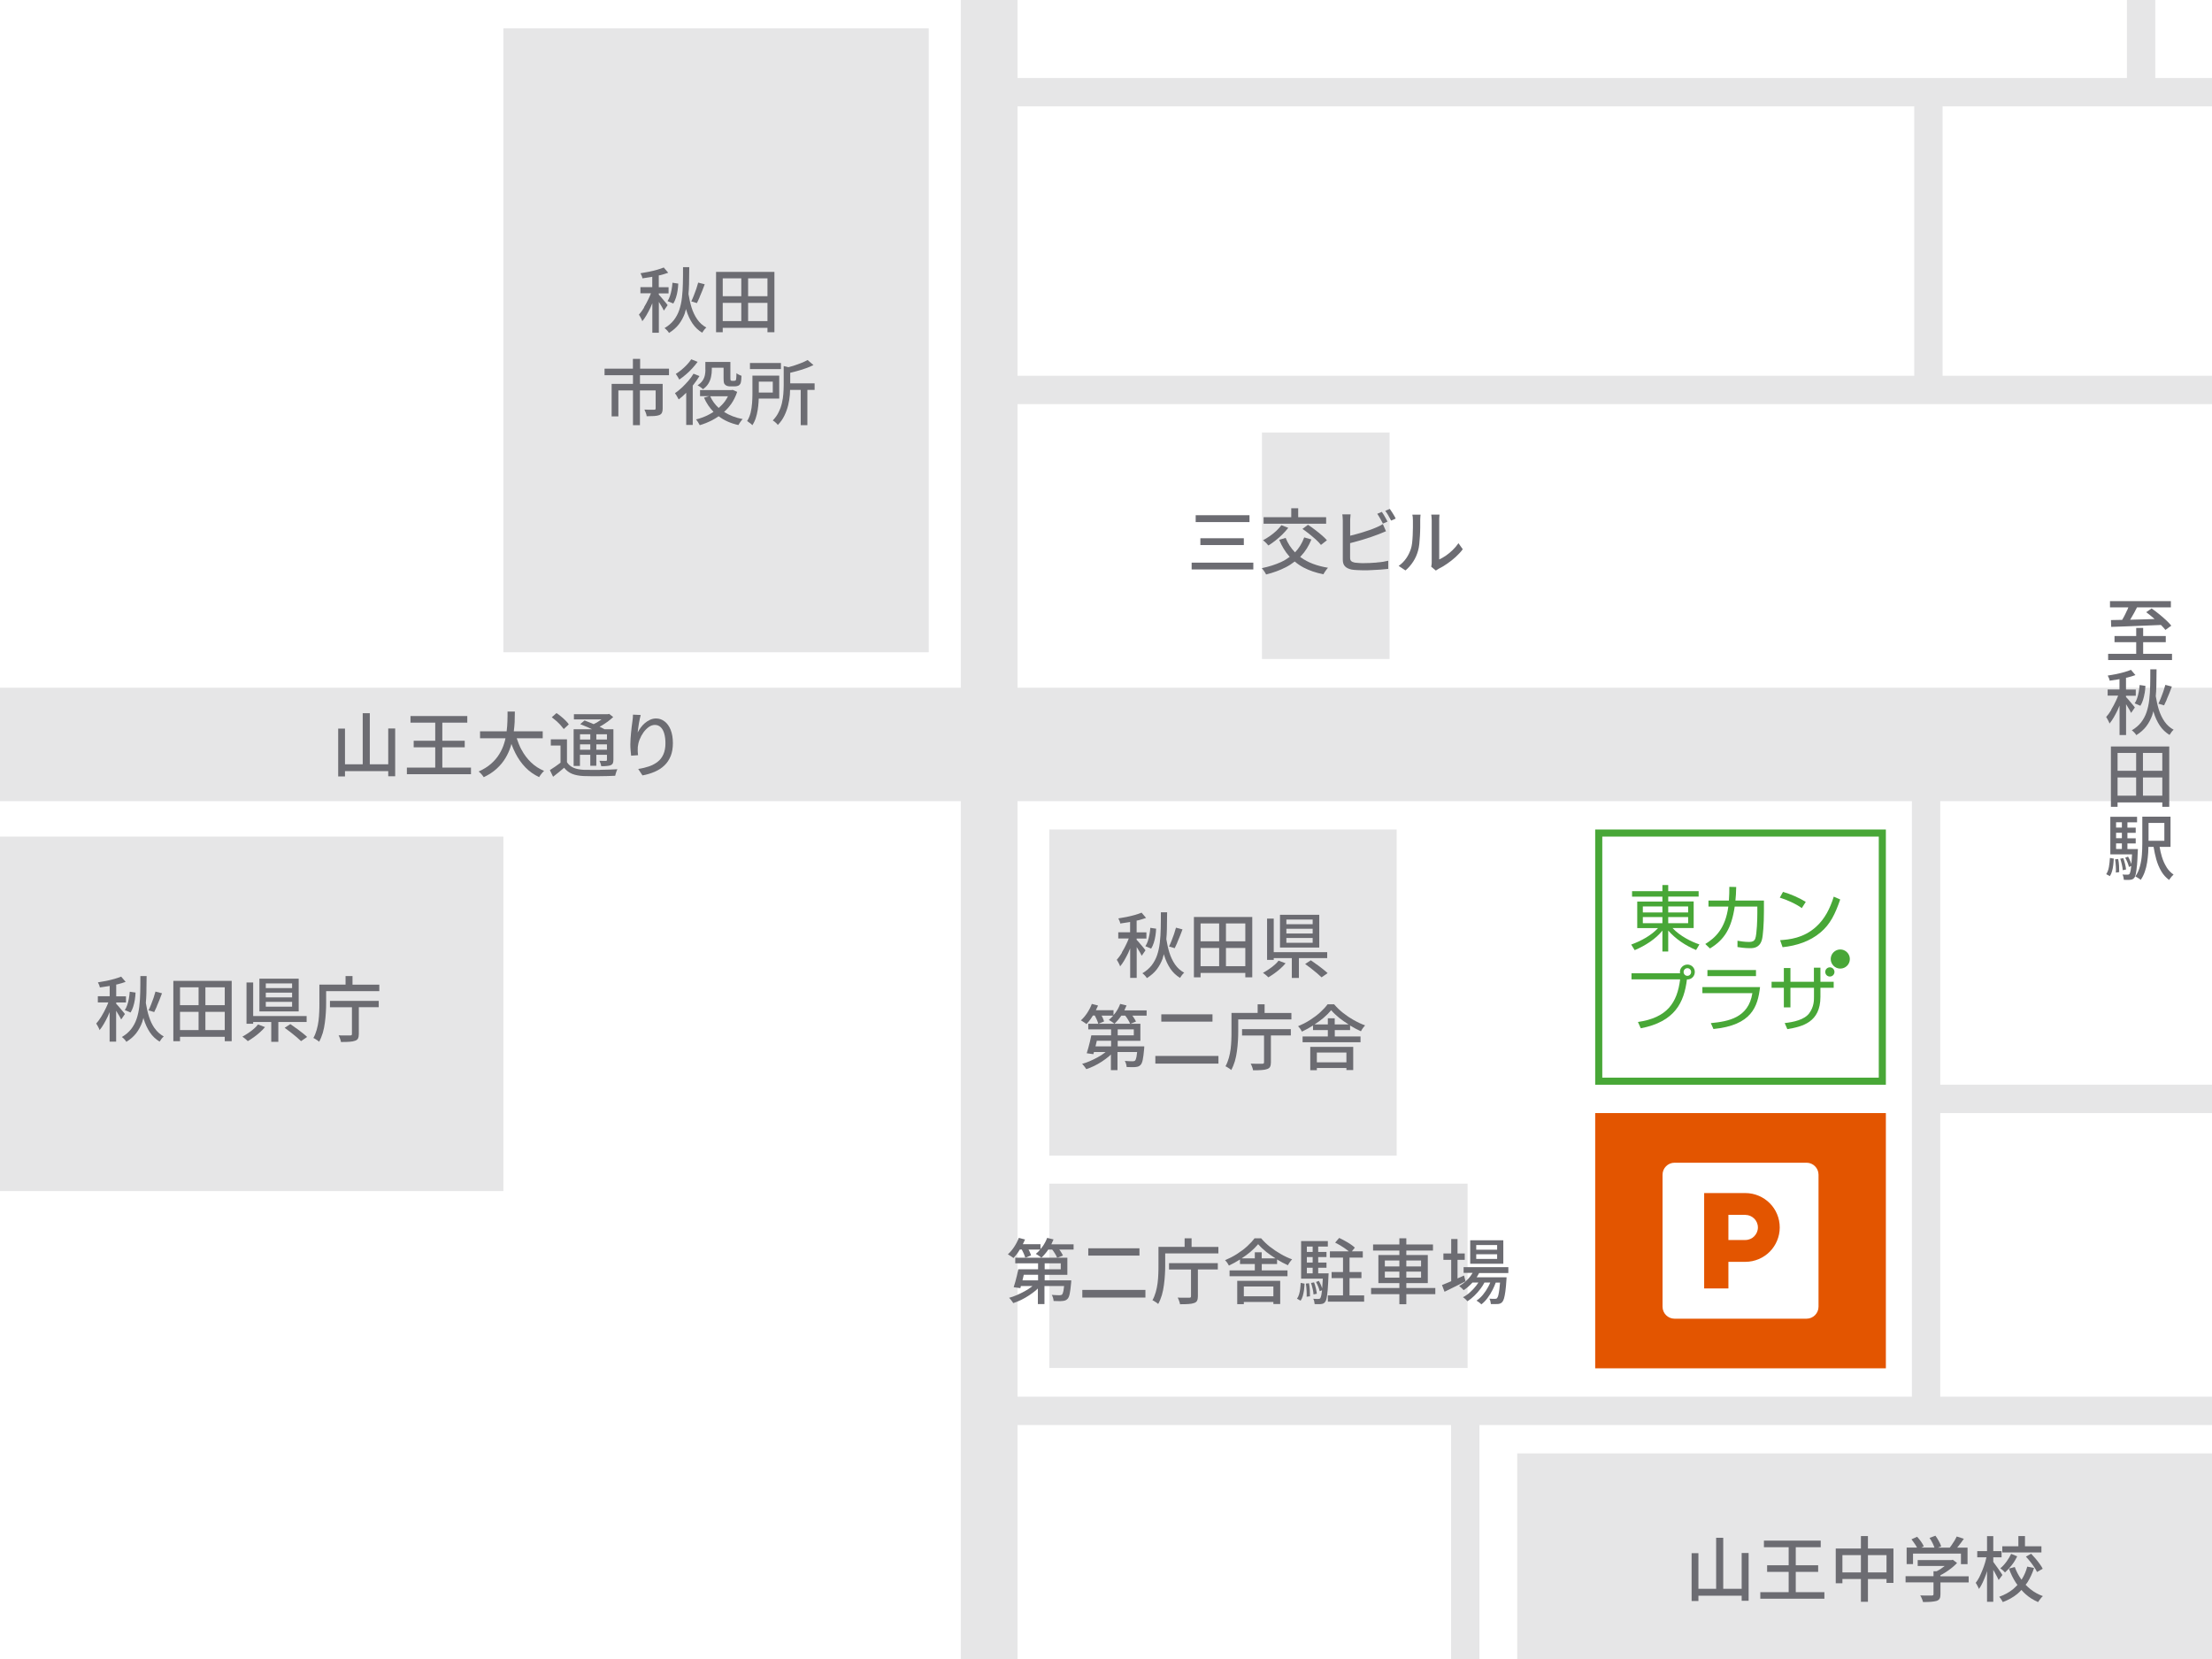<svg viewBox="0 0 312 234" xmlns="http://www.w3.org/2000/svg"><path d="m0 0h312v234h-312z" fill="#fff"/><path d="m312 15v-4h-8v-11h-4v11h-156.48v-11h-8v97h-135.52v16h135.52v121h8v-33h61.15v33h4v-33h103.33v-4h-38.33v-40h38.33v-4h-38.33v-40h38.33v-16h-168.48v-40h168.48v-4h-38v-38zm-42.33 98v84h-126.15v-84zm.33-60h-126.48v-38h126.48z" fill="#e6e6e7"/><path d="m148 117h49v46h-49z" fill="#e6e6e7"/><path d="m178 61h18v31.95h-18z" fill="#e6e6e7"/><path d="m148 166.95h59v26h-59z" fill="#e6e6e7"/><path d="m214 205h98v29h-98z" fill="#e6e6e7"/><path d="m71 4h60v88h-60z" fill="#e6e6e7"/><path d="m0 118h71v50h-71z" fill="#e6e6e7"/><path d="m265 118v34h-39v-34zm1-1h-41v36h41z" fill="#48a737"/><path d="m225 157h41v36h-41z" fill="#e35500"/><path d="m234.48 128.7h-2.76v-.85h2.76zm-4.28-2.99v.76h4.28v.69h-3.55v3.75h2.93c-.96 1.03-2.33 1.79-3.78 2.32l.49.79c1.49-.63 3-1.6 3.91-2.76v2.95h.82v-2.96c1.07 1.22 2.44 2.12 3.93 2.75l.47-.79c-1.13-.37-2.76-1.19-3.79-2.31h2.98v-3.75h-3.59v-.69h4.29v-.76h-4.29v-.87h-.82v.87h-4.28zm4.28 4.51h-2.76v-.87h2.76zm3.63-1.52h-2.81v-.85h2.81zm0 1.52h-2.81v-.87h2.81z" fill="#48a737"/><path d="m248.8 127.03v1.51c0 1.79-.13 3.46-.28 3.99-.31 1.16-1.17 1.21-1.68 1.21-.79 0-1.44-.11-1.77-.16v-.89c.4.07.97.17 1.66.17.42 0 .7-.11.84-.45.25-.65.3-2.92.3-3.66v-.88h-3.19c-.45 3.05-1.44 4.67-3.49 5.91l-.66-.63c1.4-.86 2.83-2.16 3.25-5.28h-2.8v-.85h2.88c.05-.76.06-1.25.06-1.93l.97.02c-.02.91-.05 1.32-.11 1.91h4.01z" fill="#48a737"/><path d="m254.14 128.09c-.76-.58-2.19-1.21-3.1-1.48l.45-.81c1.05.3 2.29.83 3.21 1.41z" fill="#48a737"/><path d="m251.09 132.61c1.27-.09 3.3-.27 5.09-1.91 1.2-1.09 1.94-2.54 2.47-4.23l.91.4c-.72 2.08-1.42 3.51-2.77 4.64-1.49 1.27-3.41 1.89-5.36 2.09l-.35-1z" fill="#48a737"/><path d="m231.03 144.15c4.14-.6 5.54-2.73 5.95-6.01h-6.86v-.86h6.85c-.01-.06-.02-.13-.02-.19 0-.59.5-1.04 1.07-1.04s1.03.46 1.03 1.04-.44 1.09-1.11 1.06c-.4 3.25-1.69 5.96-6.51 6.89zm6.97-7.59c-.29 0-.53.24-.53.54s.24.54.53.54.53-.23.53-.54-.24-.54-.53-.54" fill="#48a737"/><path d="m247.68 137.68h-6.85v-.86h6.85zm.57 1.56c-.32 2.75-1.18 5.37-6.57 5.9l-.37-.83c2.47-.24 5.32-.74 5.86-4.23h-7.05v-.85s8.13 0 8.13 0z" fill="#48a737"/><path d="m255.86 138.48h-3.32v-1.94h-.93v1.94h-1.73v.85h1.73v2.76h.93v-2.76h3.32v1.3c0 .48 0 1.37-.67 2.29-.68.92-2.23 1.25-3.46 1.38l.37.86c2.11-.36 4.67-.95 4.67-4.56v-1.27h1.87v-.85h-1.87v-1.99h-.92v1.99z" fill="#48a737"/><path d="m258.75 137.09c0 .36-.29.65-.65.65s-.65-.29-.65-.65.29-.65.65-.65.65.29.65.65" fill="#48a737"/><path d="m260.92 135.27c0 .75-.61 1.35-1.35 1.35s-1.35-.61-1.35-1.35.61-1.35 1.35-1.35 1.35.61 1.35 1.35" fill="#48a737"/><g fill="#6c6c72"><path d="m162.37 133.8c.15-.24.27-.51.37-.82s.18-.64.23-.98.09-.68.1-1.01l-.82-.12c-.02.31-.06.62-.12.95s-.13.63-.23.92-.21.53-.35.72l.81.34z"/><path d="m158.25 134.38c-.24.4-.49.73-.73 1 .05.08.11.18.17.28.06.11.12.22.18.34s.1.22.12.31c.2-.24.4-.52.59-.85s.38-.68.56-1.06c.1-.21.18-.42.27-.63v4.16h.92v-4.35c.05.09.1.16.16.26.11.19.22.36.32.53s.18.32.23.44l.53-.77c-.04-.06-.12-.16-.23-.3-.12-.14-.24-.29-.38-.45-.13-.16-.26-.31-.38-.45-.11-.13-.2-.22-.26-.28v-.18h1.38v-.87h-1.38v-1.66c.07-.02.14-.03.21-.04.41-.1.78-.22 1.12-.34l-.63-.74c-.26.11-.57.21-.94.32-.36.1-.75.2-1.15.28s-.8.15-1.19.21c.05.1.11.22.17.36s.09.27.1.36c.41-.05.83-.12 1.25-.19.05 0 .09-.02.14-.03v1.46h-1.67v.87h1.48c-.09.24-.19.48-.31.73-.2.44-.43.85-.67 1.25z"/><path d="m166.04 132.96c.13-.29.26-.6.39-.93.13-.32.25-.64.36-.94l-.92-.24c-.07.27-.17.57-.27.89-.11.32-.23.63-.35.94s-.24.58-.36.82l.8.24c.11-.23.24-.5.37-.79z"/><path d="m164 135.15c.06-.18.11-.38.16-.57.01.05.03.11.04.16.22.71.51 1.34.87 1.88s.82.97 1.37 1.31c.07-.11.16-.24.27-.39s.22-.26.32-.34c-.51-.28-.94-.66-1.28-1.15s-.61-1.05-.81-1.69c-.18-.58-.32-1.21-.43-1.89.04-.44.07-.9.08-1.37.02-.77.03-1.58.03-2.42h-.88c0 .8 0 1.56-.02 2.27-.01.72-.06 1.39-.13 2.02s-.2 1.21-.38 1.75c-.18.53-.44 1.01-.77 1.44-.34.43-.77.8-1.31 1.12.11.07.22.18.35.31s.22.26.28.37c.57-.35 1.04-.76 1.4-1.23s.64-1 .85-1.58z"/><path d="m169.34 137.23h6.31v.62h.98v-8.51h-8.23v8.51h.94zm0-.95v-2.57h2.62v2.57zm3.58 0v-2.57h2.73v2.57zm2.73-3.51h-2.73v-2.52h2.73zm-3.69-2.52v2.52h-2.62v-2.52z"/><path d="m178.67 137.63c.09.08.17.15.23.22.28-.16.57-.35.86-.56s.58-.44.85-.68.51-.49.72-.74l-.99-.37c-.15.2-.34.41-.58.61-.24.21-.51.41-.79.6s-.56.36-.83.51c.07.05.16.11.25.18s.19.15.28.23z"/><path d="m185.72 136.04c-.3-.22-.57-.42-.83-.59l-.8.52c.26.19.54.39.83.62.3.23.58.46.84.68s.48.42.64.58l.86-.59c-.18-.17-.41-.37-.68-.58s-.56-.43-.85-.65z"/><path d="m183.21 137.94v-2.8h3.99v-.84h-7.54v-4.73h-.94v5.82h.94v-.25h2.55v2.8z"/><path d="m186.08 129.03h-5.54v4.62h5.54zm-.93 3.95h-3.71v-.68h3.71zm0-1.31h-3.71v-.67h3.71zm0-1.31h-3.71v-.66h3.71z"/><path d="m158.9 141.82-.9-.22c-.16.43-.38.85-.66 1.24-.09.12-.19.23-.28.34v-.69h-2.49c.11-.22.22-.44.31-.66l-.88-.23c-.16.43-.38.86-.65 1.27s-.57.76-.89 1.05c.07.04.16.09.26.16.1.06.2.13.29.19.1.06.17.12.23.18.21-.21.41-.46.61-.74.11-.15.2-.31.3-.47h.27c.09.17.18.34.26.53.11.25.19.46.24.64l.81-.34c-.05-.17-.13-.38-.25-.63-.03-.07-.07-.12-.11-.19h1.65c-.2.23-.4.43-.62.61.08.04.17.09.27.16.1.06.2.13.29.2s.17.13.22.19c.33-.31.66-.69.97-1.14 0 0 0-.01 0-.02h.56c.12.16.25.32.36.51.16.25.27.47.34.66l.82-.33c-.08-.18-.2-.39-.37-.64-.05-.07-.1-.13-.15-.2h2.02v-.74h-3.14c.11-.22.21-.44.3-.67z"/><path d="m160.48 147.59h-2.83v-.78h3.2v-2.41h-7.35v.79h3.22v.84h-2.79c-.05.27-.11.56-.19.87-.07.31-.15.6-.23.89s-.16.54-.23.77l.94.13c.03-.09.06-.2.08-.3h1.63c-.06.05-.11.1-.18.15-.29.22-.61.43-.96.61-.35.19-.7.36-1.07.52s-.73.29-1.1.39c.07.05.15.12.22.22.07.09.15.18.21.27.07.09.13.18.17.25.37-.12.74-.27 1.11-.45s.74-.39 1.09-.62.68-.47.99-.73c.1-.08.19-.17.28-.26v2.2h.93v-2.55h2.77c-.03.27-.06.5-.09.67-.06.28-.12.46-.21.54-.05.04-.1.06-.15.07s-.12.02-.2.02c-.09 0-.24 0-.44-.01-.2 0-.42-.02-.65-.04.07.11.13.25.18.42.05.16.07.31.08.44.25.01.49.02.72.02s.41 0 .54-.02c.15-.01.28-.04.39-.08s.21-.11.31-.21c.13-.13.24-.37.31-.72s.14-.86.2-1.54c0-.07.01-.19.02-.36h-.95zm-2.83-2.4h2.27v.84h-2.27zm-.93 1.62v.78h-2.2c.05-.21.1-.42.15-.64.01-.05.02-.09.03-.15h2.01z"/><path d="m163.8 143.07h7.22v1.03h-7.22z"/><path d="m162.96 148.94h8.9v1.08h-8.9z"/><path d="m178.37 141.66h-.98v1.21h-3.69v2.63c0 .36 0 .75-.02 1.17-.01.42-.05.84-.1 1.29-.06.44-.14.87-.26 1.28-.12.42-.27.8-.47 1.16.08.03.17.07.27.14.1.06.21.13.31.2s.18.13.23.19c.21-.38.38-.8.52-1.26.13-.46.23-.94.29-1.43.07-.49.11-.97.14-1.44s.04-.89.04-1.28v-1.73h7.5v-.91h-3.78v-1.21z"/><path d="m175.19 146.06h3.1v3.77c0 .08-.02.14-.06.17s-.1.04-.2.04c-.07 0-.18 0-.35 0s-.36 0-.58 0-.45 0-.69-.02c.07.13.13.28.2.46s.11.33.13.48c.47 0 .87 0 1.19-.03.32-.02.58-.06.79-.14.21-.07.35-.17.42-.32.08-.15.12-.36.12-.63v-3.79h2.81v-.89h-6.88v.89z"/><path d="m190.97 143.9c-.53-.3-1.04-.64-1.52-1.02s-.9-.79-1.27-1.22h-.93c-.27.37-.62.74-1.05 1.14-.43.39-.92.75-1.45 1.09s-1.09.62-1.66.86c.1.09.2.22.31.36.1.15.18.28.24.4.53-.25 1.05-.54 1.56-.86v.64h2.09v.9h-3.56v.82h8.17v-.82h-3.63v-.9h2.16v-.64c.52.32 1.03.59 1.53.81.07-.14.16-.29.27-.44s.21-.28.32-.39c-.53-.19-1.06-.44-1.58-.74zm-3.68-.27v.86h-1.86c.45-.29.87-.6 1.25-.92.43-.37.79-.73 1.08-1.08.32.37.71.74 1.17 1.11.4.32.84.61 1.28.89h-1.95v-.86h-.98z"/><path d="m184.81 150.95h.93v-.31h4.17v.29h.96v-3.27h-6.06zm5.1-2.49v1.38h-4.17v-1.38z"/><path d="m148.6 174.82-.9-.22c-.16.43-.38.85-.66 1.24-.09.12-.19.23-.28.34v-.69h-2.49c.11-.22.22-.44.31-.66l-.88-.23c-.16.43-.38.86-.65 1.27s-.57.76-.89 1.05c.07.04.16.09.26.16.1.06.2.13.29.19.1.06.17.12.23.18.21-.21.41-.46.61-.74.11-.15.2-.31.3-.47h.27c.09.17.18.34.26.53.11.25.19.46.24.64l.81-.34c-.05-.17-.13-.38-.25-.63-.03-.07-.07-.12-.11-.19h1.65c-.2.23-.4.43-.62.61.08.04.17.09.27.16.1.06.2.13.29.2s.17.13.22.19c.33-.31.66-.69.97-1.14 0 0 0-.01 0-.02h.56c.12.16.25.32.36.51.16.25.27.47.34.66l.82-.33c-.08-.18-.2-.39-.37-.64-.05-.07-.1-.13-.15-.2h2.02v-.74h-3.14c.11-.22.21-.44.3-.67z"/><path d="m150.18 180.59h-2.83v-.78h3.2v-2.41h-7.35v.79h3.22v.84h-2.79c-.05.27-.11.56-.19.87-.07.31-.15.6-.23.89s-.16.54-.23.77l.94.13c.03-.09.06-.2.08-.3h1.63c-.06.05-.11.1-.18.15-.29.22-.61.43-.96.61-.35.19-.7.36-1.07.52s-.73.29-1.1.39c.07.05.15.12.22.22.07.09.15.18.21.27.07.09.13.18.17.25.37-.12.74-.27 1.11-.45s.74-.39 1.09-.62.68-.47.99-.73c.1-.08.19-.17.28-.26v2.2h.93v-2.55h2.77c-.03.27-.06.5-.09.67-.06.28-.12.46-.21.54-.05.04-.1.06-.15.07s-.12.02-.2.02c-.09 0-.24 0-.44-.01-.2 0-.42-.02-.65-.04.07.11.13.25.18.42.05.16.07.31.08.44.25.01.49.02.72.02s.41 0 .54-.02c.15-.01.28-.04.39-.08s.21-.11.31-.21c.13-.13.24-.37.31-.72s.14-.86.2-1.54c0-.07.01-.19.02-.36h-.95zm-2.83-2.4h2.27v.84h-2.27zm-.93 1.62v.78h-2.2c.05-.21.1-.42.15-.64.01-.05.02-.09.03-.15h2.01z"/><path d="m153.5 176.07h7.22v1.03h-7.22z"/><path d="m152.66 181.94h8.9v1.08h-8.9z"/><path d="m168.07 174.66h-.98v1.21h-3.69v2.63c0 .36 0 .75-.02 1.17-.01.42-.05.84-.1 1.29-.06.44-.14.87-.26 1.28-.12.42-.27.8-.47 1.16.08.03.17.07.27.14.1.06.21.13.31.2s.18.13.23.19c.21-.38.38-.8.52-1.26.13-.46.23-.94.29-1.43.07-.49.11-.97.14-1.44s.04-.89.04-1.28v-1.73h7.5v-.91h-3.78v-1.21z"/><path d="m164.89 179.06h3.1v3.77c0 .08-.02.14-.06.17s-.1.04-.2.04c-.07 0-.18 0-.35 0s-.36 0-.58 0-.45 0-.69-.02c.07.13.13.28.2.46s.11.33.13.48c.47 0 .87 0 1.19-.03.32-.02.58-.06.79-.14.21-.07.35-.17.42-.32.08-.15.12-.36.12-.63v-3.79h2.81v-.89h-6.88v.89z"/><path d="m174.51 183.95h.93v-.31h4.17v.29h.96v-3.27h-6.06zm5.1-2.49v1.38h-4.17v-1.38z"/><path d="m179.15 175.88c-.48-.38-.9-.79-1.27-1.22h-.93c-.27.37-.62.74-1.05 1.14-.43.39-.92.75-1.45 1.09s-1.09.62-1.66.86c.1.09.2.22.31.36.1.15.18.28.24.4.53-.25 1.05-.54 1.56-.86v.64h2.09v.9h-3.56v.82h8.17v-.82h-3.63v-.9h2.16v-.64c.52.32 1.03.59 1.53.81.07-.14.16-.29.27-.44s.21-.28.32-.39c-.53-.19-1.06-.44-1.58-.74-.53-.3-1.04-.64-1.52-1.02zm-2.16.75v.86h-1.86c.45-.29.87-.6 1.25-.92.43-.37.79-.73 1.08-1.08.32.37.71.74 1.17 1.11.4.32.84.61 1.28.89h-1.95v-.86h-.98z"/><path d="m187.41 179.6h-1.48v-.79h1.17v-.73h-1.17v-.77h1.17v-.73h-1.17v-.75h1.36v-.78h-3.77v5.3h3.06c-.02.5-.05.91-.08 1.25 0 .04 0 .07-.01.11-.04-.12-.08-.24-.14-.38-.1-.24-.21-.46-.33-.66l-.4.15c.11.2.22.42.32.67s.17.46.2.63l.33-.13c-.03.26-.06.5-.09.65-.05.23-.1.38-.15.46-.04.05-.08.08-.12.09s-.09.02-.15.02c-.07 0-.17 0-.29 0s-.27-.01-.44-.02c.06.1.11.22.14.36s.05.27.06.39c.19 0 .36.01.52.01s.29 0 .4-.02c.12-.01.23-.04.31-.08.09-.04.17-.11.25-.22.09-.11.16-.29.21-.55s.11-.64.15-1.15c.04-.5.08-1.16.11-1.97 0-.06.01-.18.02-.35zm-2.26-1.52h-.82v-.77h.82zm0-2.25v.75h-.82v-.75zm-.82 2.98h.82v.79h-.82z"/><path d="m190.35 180.28h1.68v-.86h-1.68v-2.04h1.87v-.88h-1.54l.42-.52c-.15-.15-.36-.31-.61-.48s-.52-.33-.8-.48c-.28-.16-.55-.29-.8-.41l-.57.66c.26.13.53.28.81.45s.54.34.78.52c.12.09.23.18.33.26h-2.66v.88h1.85v2.04h-1.61v.86h1.61v2.44h-2.14v.88h5.12v-.88h-2.06z"/><path d="m185.74 182.49c-.02-.22-.07-.48-.14-.78s-.16-.58-.25-.83l-.43.08c.09.26.16.54.23.84s.11.56.12.78l.47-.1z"/><path d="m183.39 181.8c-.03.28-.09.53-.16.77s-.17.44-.29.61l.51.28c.13-.19.24-.41.31-.67s.13-.54.17-.83c.04-.3.06-.6.08-.9l-.55-.11c-.01.29-.04.57-.07.84z"/><path d="m184.64 181-.45.05c.05.3.08.62.1.96s.03.64.01.89l.47-.06c0-.25 0-.55-.02-.89s-.06-.66-.12-.95z"/><path d="m198.36 180.98h3.03v-3.96h-3.03v-.63h3.76v-.86h-3.76v-.87h-.98v.87h-3.71v.86h3.71v.63h-2.96v3.96h2.96v.69h-3.99v.87h3.99v1.42h.98v-1.42h4.09v-.87h-4.09zm2.08-.77h-2.08v-.85h2.08zm0-2.42v.84h-2.08v-.84zm-5.11 0h2.05v.84h-2.05zm0 2.42v-.85h2.05v.85z"/><path d="m212.75 179.54v-.81h-6.31v.81h1.27c-.18.29-.37.58-.62.84-.39.41-.81.75-1.28 1.02.07.04.14.1.22.17s.16.15.24.22.14.14.18.19c.44-.29.85-.65 1.24-1.08h.84c-.09.14-.19.29-.31.44-.27.34-.56.66-.88.94-.32.29-.65.52-.99.69.11.07.23.16.35.27s.21.21.29.3c.32-.21.64-.46.96-.77s.62-.65.89-1.01c.22-.29.39-.57.54-.86h.82c-.08.2-.18.41-.29.61-.22.41-.47.78-.75 1.12s-.58.61-.9.82c.12.07.24.15.37.25s.23.19.31.28c.31-.23.6-.53.87-.89s.52-.76.73-1.18c.17-.34.31-.67.43-1h.61c-.03.34-.06.65-.09.9-.05.39-.1.68-.15.88s-.11.33-.18.4c-.03.05-.07.08-.12.09s-.1.02-.17.02-.18 0-.32 0-.3-.01-.48-.02c.07.09.12.21.15.36s.06.28.07.4h.56c.18 0 .32 0 .44-.01.13-.01.24-.04.33-.08.1-.04.19-.11.28-.21s.17-.26.24-.5c.07-.23.13-.56.19-.98s.11-.97.15-1.64c0-.06.01-.18.02-.36h-4.22c.13-.19.24-.4.35-.6h4.1z"/><path d="m212.04 174.94h-4.67v3.31h4.67zm-.87 2.63h-2.95v-.66h2.95zm0-1.3h-2.95v-.66h2.95z"/><path d="m206.5 179.91c-.31.13-.61.27-.92.41v-2.62h1.02v-.9h-1.02v-2.04h-.89v2.04h-1.1v.9h1.1v3.01c-.13.06-.28.12-.41.18-.34.14-.64.27-.89.36l.36.95c.43-.21.9-.44 1.42-.7s1.03-.52 1.54-.77z"/><path d="m245.66 224.1h-2.6v-7.2h-1v7.2h-2.5v-5.03h-.96v6.75h.96v-.75h6.1v.72h.98v-6.74h-.98z"/><path d="m253.29 221.71h3.16v-.93h-3.16v-2.55h3.52v-.93h-8.01v.93h3.49v2.55h-3.04v.93h3.04v2.86h-4v.93h9.04v-.93h-4.04z"/><path d="m263.47 216.66h-.99v1.76h-3.55v4.9h.94v-.6h2.61v3.21h.99v-3.21h2.62v.55h.98v-4.85h-3.6zm-3.6 5.13v-2.44h2.61v2.44zm6.22-2.44v2.44h-2.62v-2.44z"/><path d="m269.84 219.13h6.75v1.49h.93v-2.33h-1.46c.08-.1.16-.19.24-.3.25-.31.48-.63.7-.95l-1.01-.32c-.08.18-.19.38-.31.59-.13.21-.27.42-.41.63-.09.13-.17.24-.26.35h-1.66l.45-.18c-.06-.21-.17-.45-.33-.74-.16-.28-.31-.54-.48-.76l-.83.31c.16.23.31.49.45.78.11.22.18.41.24.58h-1.85l.35-.17c-.08-.19-.21-.42-.39-.67s-.36-.48-.55-.68l-.8.36c.17.22.35.46.52.72.11.16.19.3.26.44h-1.46v2.33h.9v-1.49z"/><path d="m273.69 222.18c.22-.11.44-.22.65-.36.32-.2.63-.42.92-.65s.55-.47.78-.71l-.6-.46-.21.05h-4.74v.83h3.81c-.2.15-.4.3-.62.45-.17.11-.35.2-.52.29h-.44v.7h-3.94v.87h3.94v1.66c0 .07-.02.12-.05.15s-.1.04-.2.05c-.07 0-.18 0-.35 0s-.36 0-.58 0-.45-.01-.69-.02c.08.13.16.28.23.46.08.18.13.33.16.47.45 0 .82 0 1.13-.03s.56-.06.77-.12c.21-.07.36-.18.44-.32s.12-.34.12-.6v-1.69h3.98v-.87h-3.98v-.14z"/><path d="m287.12 219.85c-.21-.25-.42-.48-.63-.7l-.74.41c.21.22.41.46.62.72s.39.52.56.77.3.48.39.68l.8-.46c-.1-.21-.24-.43-.42-.68s-.37-.49-.58-.74z"/><path d="m287.94 218.1h-2.32v-1.44h-.93v1.44h-2.27v.87h5.52z"/><path d="m282.15 221.21c.1.07.21.17.35.28.13.12.23.22.3.3.33-.29.65-.63.96-1.03s.56-.81.77-1.24l-.86-.35c-.16.35-.38.72-.65 1.09s-.56.69-.87.94z"/><path d="m282.19 221.77c-.12-.18-.25-.37-.4-.58s-.28-.4-.41-.57c-.1-.14-.18-.24-.23-.32v-.64h1.17v-.88h-1.17v-2.11h-.88v2.11h-1.38v.88h1.29c-.06.25-.11.5-.19.76-.11.36-.23.72-.38 1.07-.14.35-.29.68-.44.99-.16.3-.32.56-.5.78.08.11.17.25.25.42.09.16.16.31.21.44.19-.25.36-.56.53-.92s.32-.74.47-1.15c.05-.15.09-.3.14-.45v4.33h.88v-4.5c.06.1.11.18.17.29.12.22.24.43.34.63.11.2.19.37.25.51l.53-.71c-.05-.08-.13-.21-.25-.39z"/><path d="m286.42 224.18c-.25-.2-.49-.42-.71-.65.09-.12.19-.23.27-.36.39-.62.69-1.29.92-2.01l-.96-.19c-.16.63-.41 1.21-.75 1.76-.02.03-.04.05-.06.08-.01-.02-.03-.03-.04-.05-.38-.54-.68-1.11-.91-1.74l-.82.23c.26.72.58 1.39.98 2 .07.11.15.2.22.3-.21.22-.43.44-.67.64-.53.42-1.16.77-1.9 1.03.05.07.11.14.18.23.06.09.12.18.18.27s.1.17.14.25c.8-.3 1.49-.69 2.06-1.16.21-.17.39-.36.57-.55.19.21.38.42.59.6.52.46 1.11.83 1.76 1.11.05-.09.12-.18.2-.29s.16-.21.24-.31.16-.18.24-.24c-.63-.23-1.21-.54-1.72-.95z"/><path d="m54.76 107.8h-2.6v-7.2h-1v7.2h-2.5v-5.03h-.96v6.75h.96v-.75h6.1v.72h.98v-6.74h-.98z"/><path d="m62.39 105.41h3.16v-.93h-3.16v-2.55h3.52v-.93h-8.01v.93h3.49v2.55h-3.04v.93h3.04v2.86h-4v.93h9.04v-.93h-4.04z"/><path d="m73.55 105.74c-.27-.5-.48-1.05-.67-1.61h3.67v-.98h-4.08c.05-.43.1-.85.12-1.27.02-.54.03-1.05.03-1.52h-1.03c0 .43 0 .89-.02 1.38-.01.45-.05.93-.11 1.41h-3.75v.98h3.59c-.05.24-.11.48-.19.72-.16.53-.39 1.03-.69 1.52s-.68.94-1.16 1.36-1.06.78-1.75 1.09c.13.1.27.22.4.38.13.15.24.29.32.42.72-.34 1.33-.74 1.83-1.2s.91-.95 1.23-1.49c.32-.53.57-1.09.75-1.66.04-.11.06-.23.09-.34.17.46.36.9.57 1.31.38.75.85 1.42 1.4 1.99s1.2 1.03 1.94 1.38c.05-.09.12-.19.2-.3s.17-.22.25-.32.17-.19.25-.26c-.7-.29-1.31-.69-1.84-1.2s-.98-1.1-1.34-1.79z"/><path d="m79.08 102.3c.18.2.33.38.44.53l.71-.66c-.11-.17-.27-.35-.46-.54s-.4-.38-.62-.56c-.22-.19-.44-.35-.66-.49l-.66.59c.21.16.43.34.65.53.22.2.42.39.6.59z"/><path d="m81.81 106.46h1.45v1.55h.85v-1.55h1.5v.7c0 .06-.01.1-.03.12s-.06.04-.13.04h-.34c-.18 0-.37 0-.56-.01.05.1.1.22.15.36s.08.27.1.4c.32 0 .59 0 .81-.03.22-.02.4-.05.54-.11.14-.07.24-.16.29-.27.05-.12.08-.28.08-.49v-4.31h-1.25c-.2-.11-.43-.23-.7-.36.08-.05.17-.08.25-.13.31-.18.61-.38.9-.59s.54-.43.77-.64l-.57-.45-.19.05h-4.78v.73h3.9c-.21.15-.42.29-.65.43-.16.09-.31.16-.47.24-.1-.04-.19-.09-.29-.13-.36-.14-.69-.27-.99-.39l-.61.52c.32.12.66.26 1.02.42.23.1.43.2.64.3h-2.59v5.18h.89v-1.59zm0-.71v-.76h1.45v.76zm2.3 0v-.76h1.5v.76zm1.5-1.44h-1.5v-.74h1.5zm-2.35-.74v.74h-1.45v-.74z"/><path d="m84.64 108.59c-.45 0-.88 0-1.29 0s-.76 0-1.04-.01c-.55-.03-1.03-.12-1.42-.29s-.7-.43-.92-.78v-3.23h-2.28v.88h1.37v2.42c-.23.18-.46.35-.71.52-.28.19-.54.37-.79.52l.45.94c.28-.22.55-.43.81-.64s.51-.42.75-.63c.31.39.68.68 1.13.86s.98.28 1.61.31c.29 0 .63.01 1.02.02s.79 0 1.21 0 .83-.01 1.21-.02c.39-.01.73-.02 1.02-.04.02-.09.05-.2.08-.31.03-.12.07-.23.11-.34s.08-.2.12-.27c-.33.02-.7.04-1.12.05-.42.02-.86.03-1.31.03z"/><path d="m94.61 102.97c-.21-.52-.49-.92-.85-1.2s-.76-.43-1.21-.43c-.3 0-.58.06-.85.18s-.51.28-.74.47-.42.41-.59.64-.31.46-.43.69c.01-.16.04-.35.07-.56.03-.22.06-.44.1-.68.04-.23.08-.46.13-.68s.09-.4.13-.55l-1.09-.05c0 .14-.02.29-.02.45-.01.16-.03.33-.06.5-.03.23-.06.48-.1.75s-.07.55-.09.84c-.03.29-.05.57-.07.85s-.03.53-.03.77c0 .33.01.63.04.92.03.28.05.52.07.71l.98-.07c-.03-.24-.05-.45-.05-.63s0-.35.01-.52c.03-.33.11-.68.25-1.04s.32-.7.54-1.01.48-.57.75-.77c.28-.2.57-.3.88-.3s.59.11.81.32.39.51.5.9.17.84.17 1.36c0 .62-.1 1.14-.29 1.57s-.46.78-.81 1.05-.75.49-1.22.65-.97.28-1.52.36l.6.91c.63-.11 1.21-.29 1.74-.52s.98-.52 1.36-.89c.38-.36.67-.8.88-1.32s.31-1.13.31-1.82-.1-1.34-.31-1.86z"/><path d="m169.31 75.92h6.13v.96h-6.13z"/><path d="m168.08 79.36h8.7v.96h-8.7z"/><path d="m168.65 72.67h7.59v.97h-7.59z"/><path d="m178.68 76.7c.09.09.17.17.23.24.32-.2.65-.43.99-.7s.67-.55.98-.86.58-.62.83-.93l-.97-.37c-.2.27-.44.53-.72.8-.28.26-.59.51-.91.73-.32.23-.65.42-.96.59.07.05.16.13.26.22s.2.19.29.28z"/><path d="m186.42 75.48c-.3-.26-.62-.51-.96-.77s-.66-.49-.97-.69l-.78.58c.31.21.64.46.98.73s.65.54.94.8c.29.27.52.51.69.73l.84-.66c-.19-.22-.44-.46-.74-.72z"/><path d="m187.05 72.95h-3.94v-1.26h-.98v1.26h-3.9v.92h8.82z"/><path d="m183.38 78.54s.09-.07.12-.11c.61-.64 1.1-1.42 1.47-2.34l-1.01-.29c-.3.82-.73 1.52-1.28 2.09 0 0-.01.01-.02.02-.56-.58-1.01-1.26-1.32-2.04l-.91.27c.37.89.83 1.66 1.4 2.31l.09.09c-.38.28-.79.54-1.26.75-.79.36-1.68.64-2.68.85.07.07.14.17.22.27.08.11.15.22.22.33s.13.21.16.29c1.02-.25 1.94-.59 2.76-1.01.46-.23.88-.51 1.28-.82.38.32.79.61 1.25.85.8.42 1.73.74 2.8.95.05-.09.1-.2.18-.31.07-.11.15-.22.23-.33s.16-.2.23-.28c-1.54-.25-2.81-.73-3.8-1.44-.05-.03-.09-.08-.13-.11z"/><path d="m196.32 72.21c-.1-.17-.2-.31-.29-.43l-.64.27c.14.19.29.41.44.67s.27.49.38.71l.65-.28c-.05-.13-.13-.27-.23-.44-.1-.16-.2-.33-.3-.49z"/><path d="m195.06 73.85.65-.28c-.07-.13-.15-.28-.24-.45s-.19-.33-.29-.5-.19-.31-.27-.42l-.65.27c.13.19.27.41.42.68s.27.5.38.7z"/><path d="m194.16 79.35c-.32.03-.63.05-.94.06s-.6.02-.86.02c-.23 0-.46 0-.68-.02-.22-.01-.41-.03-.57-.05-.23-.05-.4-.11-.51-.21-.11-.09-.17-.25-.17-.49v-2.05c.2-.05.39-.1.61-.16.39-.11.79-.22 1.2-.34s.8-.25 1.18-.38.72-.25 1.02-.37c.16-.07.33-.14.52-.21s.36-.15.53-.22l-.44-1.01c-.16.1-.32.19-.48.27s-.32.15-.49.22c-.27.12-.58.24-.93.36s-.7.24-1.07.35-.74.22-1.1.31c-.2.05-.36.09-.54.13v-2.09c0-.15 0-.3.02-.47.01-.17.03-.32.04-.45h-1.17c.02.09.03.2.04.31 0 .11.01.22.02.33 0 .11.01.21.01.29v5.47c0 .42.11.74.33.95.22.22.54.36.94.44.21.03.46.06.75.07s.58.03.89.03c.37 0 .76 0 1.19-.03.43-.02.84-.04 1.25-.07s.77-.07 1.06-.1v-1.15c-.21.05-.45.1-.74.15-.29.04-.59.08-.91.1z"/><path d="m205.72 76.61c-.24.35-.52.68-.83.98s-.63.56-.96.79c-.33.22-.64.4-.93.53v-5.53c0-.21 0-.38.02-.53s.02-.24.02-.27h-1.16s0 .12.03.27c.02.15.03.32.03.53v5.92c0 .11 0 .23-.02.34-.01.11-.03.21-.05.29l.66.55s.09-.07.15-.11.14-.09.23-.14c.39-.19.79-.43 1.21-.72s.82-.6 1.2-.95.72-.71 1-1.09l-.61-.86z"/><path d="m199.27 72.97c.01.13.02.28.02.45v.98c0 .37-.01.74-.03 1.11-.02.38-.04.73-.08 1.06s-.1.61-.17.83c-.15.46-.36.91-.65 1.33s-.65.79-1.08 1.09l.96.64c.43-.36.79-.78 1.1-1.26s.53-.99.68-1.54c.07-.25.13-.55.17-.92s.07-.75.09-1.16.04-.8.04-1.19c0-.38 0-.72 0-1 0-.12 0-.24.01-.34 0-.11.02-.21.02-.29s.02-.14.02-.17h-1.16c.03.11.05.23.06.36z"/><path d="m306.36 92.22h-4.07v-1.64h3.19v-.87h-3.19v-1.14h-.98v1.14h-3.06v.87h3.06v1.64h-3.96v.88h9.01z"/><path d="m300.03 86.06c-.14.31-.28.61-.44.91-.09.17-.17.31-.26.46-.58.01-1.13.02-1.58.03l.03.96c.6-.02 1.29-.04 2.08-.07s1.62-.06 2.5-.1c.82-.03 1.63-.07 2.44-.1.25.25.47.49.63.7l.83-.6c-.19-.24-.45-.51-.76-.8s-.65-.58-1-.86c-.35-.29-.69-.54-1.02-.77l-.76.53c.33.24.66.51 1.01.81.06.05.11.1.17.15-.52.02-1.04.03-1.56.05-.66.02-1.29.04-1.89.05.02-.03.04-.06.06-.09.17-.28.34-.57.51-.88.14-.26.27-.52.4-.77h4.78v-.88h-8.59v.88h2.59c-.05.13-.1.25-.16.4z"/><path d="m302.51 97.75c.05-.34.09-.68.1-1.01l-.82-.12c-.02.31-.06.62-.12.95s-.13.63-.23.92-.21.53-.35.72l.81.34c.15-.24.27-.51.37-.82s.18-.64.23-.98z"/><path d="m305.59 98.71c.13-.29.26-.6.39-.93.13-.32.25-.64.36-.94l-.92-.24c-.07.27-.17.57-.27.89-.11.32-.23.63-.35.94s-.24.58-.36.82l.8.24c.11-.23.24-.5.37-.79z"/><path d="m297.8 100.13c-.24.4-.49.73-.73 1 .05.08.11.18.17.28.06.11.12.22.18.34s.1.22.12.31c.2-.24.4-.52.59-.85s.38-.68.56-1.06c.1-.21.18-.42.27-.63v4.16h.92v-4.35c.05.09.1.16.16.26.11.19.22.36.32.53s.18.32.23.44l.53-.77c-.04-.06-.12-.16-.23-.3-.12-.14-.24-.29-.38-.45-.13-.16-.26-.31-.38-.45-.11-.13-.2-.22-.26-.28v-.18h1.38v-.87h-1.38v-1.66c.07-.02.14-.03.21-.04.41-.1.78-.22 1.12-.34l-.63-.74c-.26.11-.57.21-.94.32-.36.1-.75.2-1.15.28s-.8.15-1.19.21c.05.1.11.22.17.36s.09.27.1.36c.41-.05.83-.12 1.25-.19.05 0 .09-.02.14-.03v1.46h-1.67v.87h1.48c-.09.24-.19.48-.31.73-.2.44-.43.85-.67 1.25z"/><path d="m306.27 103.27c.12-.15.22-.26.32-.34-.51-.28-.94-.66-1.28-1.15s-.61-1.05-.81-1.69c-.18-.58-.32-1.21-.43-1.89.04-.44.07-.9.08-1.37.02-.77.03-1.58.03-2.42h-.88c0 .8 0 1.56-.02 2.27-.01.72-.06 1.39-.13 2.02s-.2 1.21-.38 1.75c-.18.53-.44 1.01-.77 1.44-.34.43-.77.8-1.31 1.12.11.07.22.18.35.31s.22.26.28.37c.57-.35 1.04-.76 1.4-1.23s.64-1 .85-1.58c.06-.18.11-.38.16-.57.01.05.03.11.04.16.22.71.51 1.34.87 1.88s.82.97 1.37 1.31c.07-.11.16-.24.27-.39z"/><path d="m305.97 113.8v-8.51h-8.23v8.51h.94v-.62h6.31v.62zm-.98-5.08h-2.73v-2.52h2.73zm-3.69-2.52v2.52h-2.62v-2.52zm-2.62 3.46h2.62v2.57h-2.62zm3.58 2.57v-2.57h2.73v2.57z"/><path d="m305.59 122.31c-.27-.43-.5-.93-.67-1.5-.13-.43-.23-.89-.31-1.36h1.54v-4.26h-3.98v3.83c0 .48-.02.99-.06 1.54s-.13 1.09-.27 1.62-.35 1.01-.65 1.44c.07.03.16.08.25.14s.19.12.29.18.17.12.21.17c.24-.34.43-.72.58-1.15.15-.42.26-.86.33-1.32s.12-.91.15-1.36c.02-.3.02-.56.03-.83h.73c.1.62.23 1.21.38 1.76.18.64.42 1.2.71 1.69s.66.9 1.11 1.22c.05-.09.1-.18.18-.27.07-.09.15-.19.22-.28.08-.09.15-.16.22-.21-.39-.27-.73-.62-1-1.05zm-.31-6.24v2.52h-2.23v-2.52z"/><path d="m299.88 122.65c-.02-.22-.07-.48-.14-.78s-.16-.58-.25-.83l-.43.08c.09.26.16.54.23.84s.11.56.12.78l.47-.1z"/><path d="m301.42 122.08c.04-.5.08-1.16.11-1.97 0-.06.01-.18.02-.35h-1.48v-.79h1.17v-.73h-1.17v-.77h1.17v-.73h-1.17v-.75h1.36v-.78h-3.77v5.3h3.06c-.02.5-.05.91-.08 1.25 0 .04 0 .07-.01.11-.04-.12-.08-.24-.14-.38-.1-.24-.21-.46-.33-.66l-.4.15c.11.2.22.42.32.67s.17.46.2.63l.33-.13c-.03.26-.06.5-.09.65-.05.23-.1.38-.15.46-.04.05-.08.08-.12.09s-.09.02-.15.02c-.07 0-.17 0-.29 0s-.27-.01-.44-.02c.06.1.11.22.14.36s.05.27.06.39c.19 0 .36.01.52.01s.29 0 .4-.02c.12-.01.23-.04.31-.08.09-.04.17-.11.25-.22.09-.11.16-.29.21-.55s.11-.64.15-1.15zm-2.13-3.85h-.82v-.77h.82zm0-2.25v.75h-.82v-.75zm-.82 2.98h.82v.79h-.82z"/><path d="m298.78 121.16-.45.05c.05.3.08.62.1.97.02.34.03.64.01.9l.47-.07c0-.25 0-.55-.02-.89s-.06-.66-.12-.95z"/><path d="m297.46 122.28c-.07.41-.2.75-.38 1.02l.51.28c.13-.19.24-.42.31-.69.08-.26.13-.55.17-.86s.06-.62.08-.92l-.55-.1c-.02.44-.07.86-.14 1.27z"/><path d="m90.85 43.38c-.24.4-.49.73-.73 1 .05.08.11.18.17.28.06.11.12.22.18.34s.1.22.12.31c.2-.24.4-.52.59-.85s.38-.68.56-1.06c.1-.21.18-.42.27-.63v4.16h.92v-4.35c.05.09.1.16.16.26.11.19.22.36.32.53s.18.32.23.44l.53-.77c-.04-.06-.12-.16-.23-.3-.12-.14-.24-.29-.38-.45-.13-.16-.26-.31-.38-.45-.11-.13-.2-.22-.26-.28v-.18h1.38v-.87h-1.38v-1.66c.07-.02.14-.03.21-.04.41-.1.78-.22 1.12-.34l-.63-.74c-.26.11-.57.21-.94.32-.36.1-.75.2-1.15.28s-.8.15-1.19.21c.05.1.11.22.17.36s.09.27.1.36c.41-.05.83-.12 1.25-.19.05 0 .09-.02.14-.03v1.46h-1.67v.87h1.48c-.09.24-.19.48-.31.73-.2.44-.43.85-.67 1.25z"/><path d="m98.65 41.97c.13-.29.26-.6.39-.93.13-.32.25-.64.36-.94l-.92-.24c-.07.27-.17.57-.27.89-.11.32-.23.63-.35.94s-.24.58-.36.82l.8.24c.11-.23.24-.5.37-.79z"/><path d="m94.97 42.81c.15-.24.27-.51.37-.82s.18-.64.23-.98.09-.68.1-1.01l-.82-.12c-.02.31-.06.62-.12.95s-.13.63-.23.92-.21.53-.35.72l.81.34z"/><path d="m96.6 44.15c.06-.18.11-.38.16-.57.01.05.03.11.04.16.22.71.51 1.34.87 1.88s.82.97 1.37 1.31c.07-.11.16-.24.27-.39s.22-.26.32-.34c-.51-.28-.94-.66-1.28-1.15s-.61-1.05-.81-1.69c-.18-.58-.32-1.21-.43-1.89.04-.44.07-.9.08-1.37.02-.77.03-1.58.03-2.42h-.88c0 .8 0 1.56-.02 2.27-.01.72-.06 1.39-.13 2.02s-.2 1.21-.38 1.75c-.18.53-.44 1.01-.77 1.44-.34.43-.77.8-1.31 1.12.11.07.22.18.35.31s.22.26.28.37c.57-.35 1.04-.76 1.4-1.23s.64-1 .85-1.58z"/><path d="m101.94 46.24h6.31v.62h.98v-8.51h-8.23v8.51h.94zm0-.95v-2.57h2.62v2.57zm3.58 0v-2.57h2.73v2.57zm2.73-3.51h-2.73v-2.52h2.73zm-3.69-2.52v2.52h-2.62v-2.52z"/><path d="m90.28 50.62h-1.01v1.38h-4v.92h4.01v1.23h-3.01v4.58h.95v-3.66h2.06v4.9h.98v-4.9h2.22v2.54c0 .07-.02.11-.05.14s-.09.04-.17.04c-.05 0-.15 0-.29 0s-.3 0-.5 0c-.19 0-.38-.01-.58-.02.07.13.13.29.2.46s.11.33.12.48c.42 0 .77-.01 1.06-.03s.53-.06.72-.13c.19-.08.31-.19.38-.34s.1-.34.1-.59v-3.47h-3.2v-1.23h4.09v-.92h-4.07v-1.38z"/><path d="m103.12 57c.35-.5.64-1.08.86-1.73l-.64-.28-.18.03h-4.42v.86h1.27l-.71.21c.34.77.79 1.44 1.34 2-.29.19-.59.37-.91.52-.5.23-1.02.42-1.56.55.09.1.19.23.29.39s.18.3.24.42c.59-.17 1.15-.4 1.69-.67.34-.17.66-.37.97-.59.77.58 1.69 1 2.79 1.24.05-.09.1-.18.17-.28s.14-.2.22-.31.15-.19.22-.25c-1.02-.19-1.89-.54-2.63-1.01.37-.33.7-.7.99-1.11zm-2.95-1.11h2.51c-.13.25-.27.5-.44.73-.25.34-.55.64-.87.92-.52-.47-.92-1.03-1.2-1.65z"/><path d="m98.67 53.05-.85-.34c-.21.35-.45.69-.74 1.02s-.59.65-.91.95-.64.55-.97.78c.06.07.12.16.19.27.07.12.13.23.19.34s.11.2.15.27c.35-.27.71-.58 1.06-.94v4.54h.92v-5.56s.07-.08.1-.12c.32-.41.61-.81.85-1.22z"/><path d="m99.5 52.15c0 .23-.02.47-.07.73s-.15.52-.31.77-.4.48-.73.7c.07.03.16.08.26.15s.2.14.29.21c.1.07.17.14.21.19.35-.25.61-.53.79-.83.18-.31.3-.63.36-.96.07-.33.1-.65.1-.95v-.29h1.66v1.46c0 .31.02.53.05.66s.1.23.2.3c.08.07.18.13.3.16s.25.05.37.05h.59c.09 0 .18 0 .29-.02s.19-.04.26-.07c.16-.07.28-.2.35-.38.03-.09.06-.23.08-.43s.03-.4.04-.59c-.11-.04-.24-.09-.38-.16s-.25-.14-.33-.22c0 .19-.01.36-.02.5 0 .14-.02.25-.03.32 0 .07-.02.12-.04.16s-.05.06-.06.07c-.02 0-.05.01-.09.02s-.08.01-.11.01h-.29s-.07 0-.1-.02-.05-.02-.07-.03c-.03-.03-.05-.13-.05-.32v-2.29h-3.53v1.11z"/><path d="m96.92 51.41c-.24.25-.49.5-.77.73s-.55.43-.83.6c.05.07.11.15.17.25s.12.2.18.29c.06.1.11.19.14.26.31-.21.63-.45.94-.72.32-.27.62-.56.9-.87s.53-.61.75-.91l-.9-.36c-.15.23-.35.48-.58.73z"/><path d="m114.89 54.07h-3.43v-1.49c.29-.07.57-.14.87-.22.44-.12.87-.25 1.29-.4s.79-.3 1.12-.47l-.83-.71c-.25.14-.54.28-.9.42-.35.14-.72.27-1.12.4-.23.07-.46.13-.68.19l-.67-.16v2.71c0 .38-.02.78-.05 1.21s-.1.86-.2 1.3-.25.86-.46 1.28c-.2.42-.48.81-.83 1.17.07.04.16.1.25.17s.18.15.27.24c.08.09.15.16.19.23.39-.4.7-.84.93-1.32s.41-.97.53-1.47.2-.99.24-1.47c.02-.25.02-.46.03-.69h1.5v4.98h.94v-4.98h1.02v-.91z"/><path d="m105.78 51.2h4.37v.86h-4.37z"/><path d="m109.91 56.22v-3.24h-3.78v2.63c0 .39-.02.8-.05 1.25s-.1.89-.2 1.33c-.11.44-.27.84-.5 1.2.07.04.15.09.24.17.1.07.19.14.29.21.09.07.16.14.21.2.2-.3.36-.63.48-1s.21-.75.27-1.14.11-.78.13-1.16c.01-.16 0-.3.02-.45h2.9zm-.91-2.39v1.54h-1.97v-1.54z"/><path d="m17.41 142.76c-.12-.14-.24-.29-.38-.45-.13-.16-.26-.31-.38-.45-.11-.13-.2-.22-.26-.28v-.18h1.38v-.87h-1.38v-1.66c.07-.02.14-.03.21-.04.41-.1.78-.22 1.12-.34l-.63-.74c-.26.11-.57.21-.94.32-.36.1-.75.2-1.15.28s-.8.15-1.19.21c.05.1.11.22.17.36s.09.27.1.36c.41-.05.83-.12 1.25-.19.05 0 .09-.02.14-.03v1.46h-1.67v.87h1.48c-.09.24-.19.48-.31.73-.2.44-.43.85-.67 1.25s-.49.73-.73 1c.05.08.11.18.17.28.06.11.12.22.18.34s.1.22.12.31c.2-.24.4-.52.59-.85s.38-.68.56-1.06c.1-.21.18-.42.27-.63v4.16h.92v-4.35c.05.09.1.16.16.26.11.19.22.36.32.53s.18.32.23.44l.53-.77c-.04-.06-.12-.16-.23-.3z"/><path d="m18.42 142.81c.15-.24.27-.51.37-.82s.18-.64.23-.98.09-.68.1-1.01l-.82-.12c-.02.31-.06.62-.12.95s-.13.63-.23.92-.21.53-.35.72l.81.34z"/><path d="m21.81 145.04c-.34-.48-.61-1.05-.81-1.69-.18-.58-.32-1.21-.43-1.89.04-.44.07-.9.08-1.37.02-.77.03-1.58.03-2.42h-.88c0 .8 0 1.56-.02 2.27-.01.72-.06 1.39-.13 2.02s-.2 1.21-.38 1.75c-.18.53-.44 1.01-.77 1.44-.34.43-.77.8-1.31 1.12.11.07.22.18.35.31s.22.26.28.37c.57-.35 1.04-.76 1.4-1.23s.64-1 .85-1.58c.06-.18.11-.38.16-.57.01.05.03.11.04.16.22.71.51 1.34.87 1.88s.82.97 1.37 1.31c.07-.11.16-.24.27-.39s.22-.26.32-.34c-.51-.28-.94-.66-1.28-1.15z"/><path d="m22.1 141.97c.13-.29.26-.6.39-.93.13-.32.25-.64.36-.94l-.92-.24c-.07.27-.17.57-.27.89-.11.32-.23.63-.35.94s-.24.58-.36.82l.8.24c.11-.23.24-.5.37-.79z"/><path d="m24.45 146.86h.94v-.62h6.31v.62h.98v-8.51h-8.23zm.94-1.57v-2.57h2.62v2.57zm3.58 0v-2.57h2.73v2.57zm2.73-3.51h-2.73v-2.52h2.73zm-3.69-2.52v2.52h-2.62v-2.52z"/><path d="m42.13 138.04h-5.54v4.62h5.54zm-.93 3.95h-3.71v-.68h3.71zm0-1.31h-3.71v-.67h3.71zm0-1.31h-3.71v-.66h3.71z"/><path d="m35.81 145.11c-.24.21-.51.41-.79.6s-.56.36-.83.51c.07.05.16.11.25.18s.19.15.28.23.17.15.23.22c.28-.16.57-.35.86-.56s.58-.44.85-.68.51-.49.72-.74l-.99-.37c-.15.2-.34.41-.58.61z"/><path d="m43.25 144.15v-.84h-7.54v-4.73h-.94v5.82h.94v-.25h2.55v2.8h1v-2.8z"/><path d="m41.78 145.04c-.3-.22-.57-.42-.83-.59l-.8.52c.26.19.54.39.83.62.3.23.58.46.84.68s.48.42.64.58l.86-.59c-.18-.17-.41-.37-.68-.58s-.56-.43-.85-.65z"/><path d="m46.54 142.07h3.1v3.77c0 .08-.02.14-.06.17s-.1.04-.2.04c-.07 0-.18 0-.35 0s-.36 0-.58 0-.45 0-.69-.02c.07.13.13.28.2.46s.11.33.13.48c.47 0 .87 0 1.19-.03.32-.02.58-.06.79-.14.21-.07.35-.17.42-.32.08-.15.12-.36.12-.63v-3.79h2.81v-.89h-6.88v.89z"/><path d="m49.72 138.88v-1.21h-.98v1.21h-3.69v2.63c0 .36 0 .75-.02 1.17-.01.42-.05.84-.1 1.29-.06.44-.14.87-.26 1.28-.12.42-.27.8-.47 1.16.08.03.17.07.27.14.1.06.21.13.31.2s.18.13.23.19c.21-.38.38-.8.52-1.26.13-.46.23-.94.29-1.43.07-.49.11-.97.14-1.44s.04-.89.04-1.28v-1.73h7.5v-.91h-3.78z"/></g><path d="m234.5 165.69v18.62c0 .93.76 1.69 1.69 1.69h18.62c.93 0 1.69-.76 1.69-1.69v-18.62c0-.93-.76-1.69-1.69-1.69h-18.62c-.93 0-1.69.76-1.69 1.69zm15.11 10.87c-.87.87-2.1 1.42-3.43 1.42h-2.39v3.75h-3.42v-13.45h5.81c1.33 0 2.56.55 3.43 1.42.88.87 1.42 2.1 1.42 3.43s-.55 2.56-1.42 3.43z" fill="#fff"/><path d="m246.18 171.35h-2.39v3.55h2.39c.49 0 .93-.2 1.25-.52.32-.33.52-.76.52-1.25s-.2-.93-.52-1.25c-.33-.32-.76-.52-1.25-.52z" fill="#fff"/></svg>